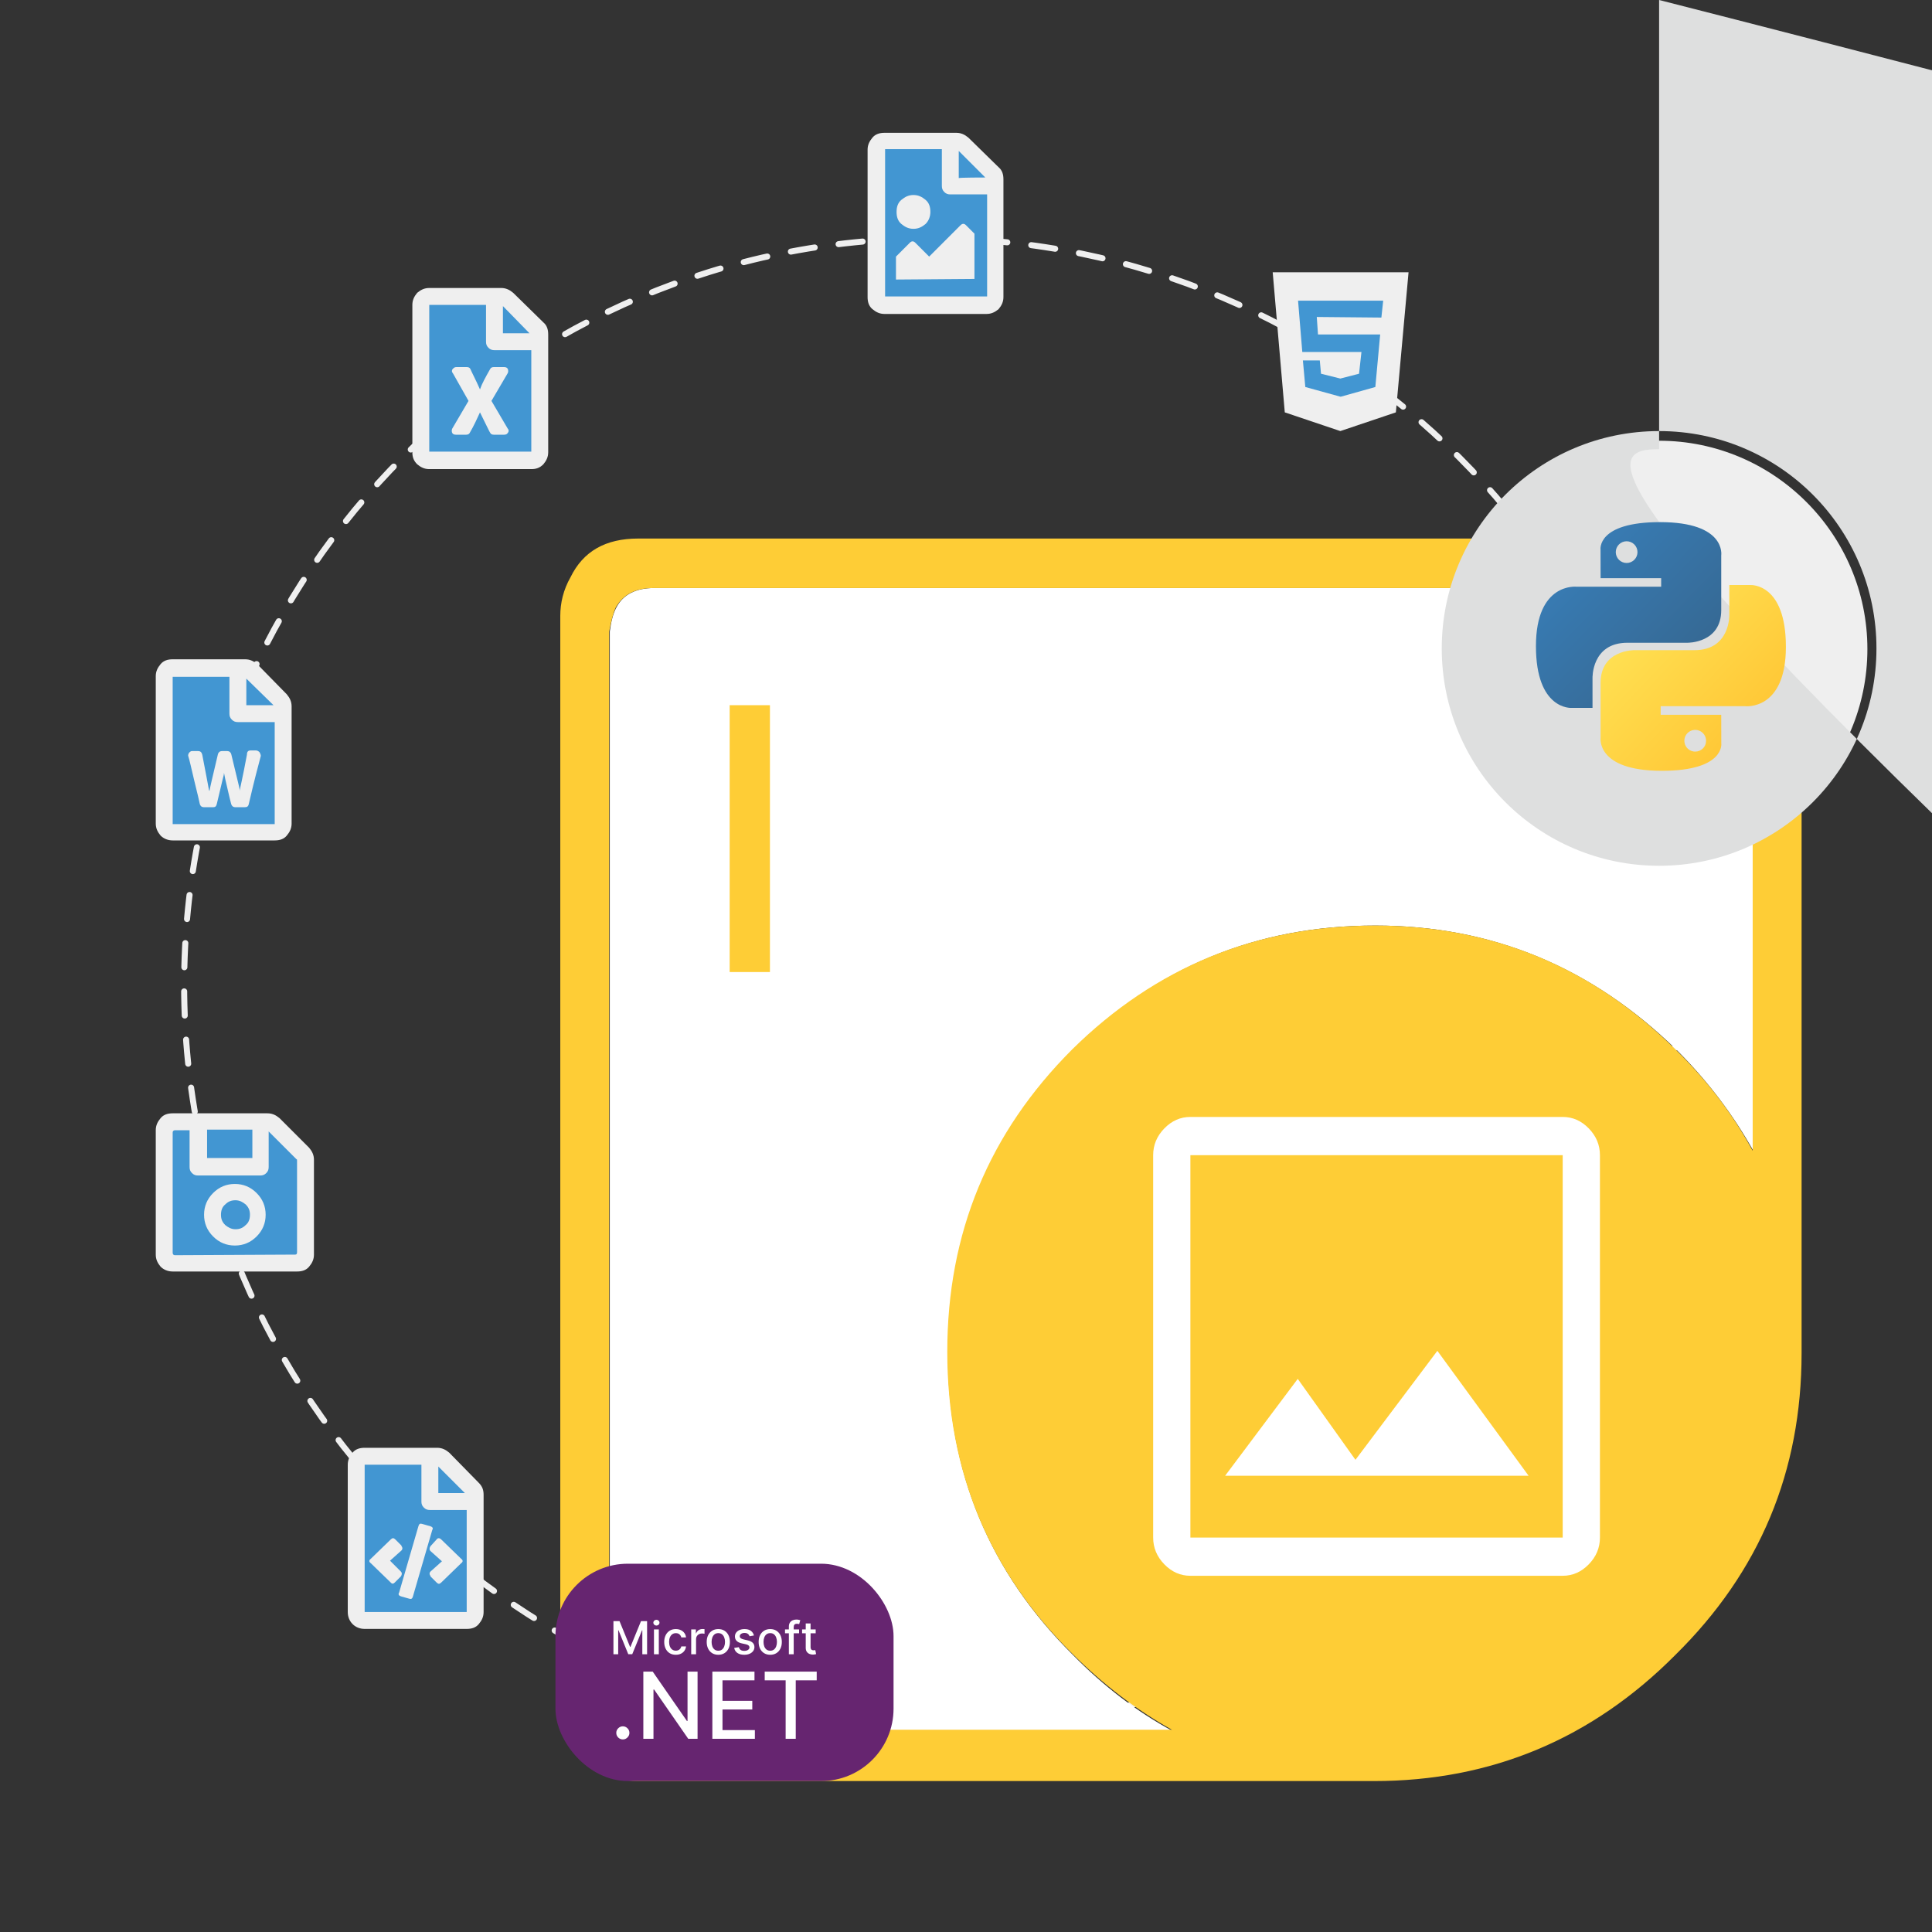 ﻿<svg width="320" height="320" viewBox="0 0 320 320" fill="none" xmlns="http://www.w3.org/2000/svg">
	<rect x="0" y="0" width="320" height="320" fill="#333333" stroke="none"/>
	<path d="M154.2 286.9C222.518 286.9 277.9 231.518 277.9 163.2C277.9 94.882 222.518 39.5 154.2 39.5C85.882 39.5 30.5 94.882 30.5 163.2C30.5 231.518 85.882 286.9 154.2 286.9Z" stroke="#EFEFEF" stroke-miterlimit="10" stroke-linecap="round" stroke-linejoin="round" stroke-dasharray="4 4" />
	<path fill-rule="evenodd" clip-rule="evenodd" d="M227.8 153.3C208.1 153.3 191.5 160.2 177.7 174C163.9 187.7 157 204.4 157 224.1C157 243.8 163.9 260.4 177.7 274.1C182.8 279.3 188.3 283.5 194.2 286.7H108.2C106.8 286.6 105.5 286.2 104.2 285.6C102.1 284.5 101 282.6 101 279.6V104.6C101.2 103.1 101.5 101.7 102.1 100.6C103.2 98.5 105.3 97.4 108.3 97.4H283.2L284.3 97.6C285.4 97.8 286.2 98.1 287 98.4C289.2 99.5 290.4 101.4 290.4 104.6V190.6C287.1 184.7 282.9 179.1 277.8 174C263.7 160.2 247.1 153.3 227.8 153.3Z" fill="white" />
	<path d="M127.525 116.801V161H120.856V116.801H127.525Z" fill="#FECD36" />
	<path fill-rule="evenodd" clip-rule="evenodd" d="M227.8 153.3C247.2 153.3 263.8 160.2 277.7 174C282.9 179.1 287.1 184.7 290.3 190.6V104.6C290.3 101.5 289.2 99.4 286.9 98.4C286.1 98.1 285.2 97.8 284.2 97.6L283.1 97.4H108.2C105.2 97.4 103.2 98.5 102 100.6C101.5 101.7 101.2 103 100.9 104.6V279.4C100.9 282.4 102 284.4 104.1 285.4C105.4 286.1 106.7 286.5 108.1 286.5H194.1C188.2 283.2 182.7 279 177.6 273.9C163.8 260.3 156.9 243.6 156.9 223.9C156.9 204.2 163.8 187.6 177.6 173.8C191.4 160.2 208.1 153.3 227.8 153.3ZM287.7 89.4C289.6 89.8 291.1 90.2 292 90.8C296.3 92.9 298.4 96.6 298.4 102V224.1C298.4 243.7 291.5 260.3 277.5 274.1C263.7 288 247 295 227.6 295H105.6C103.5 295 101.4 294.5 99.2 293.5C94.9 291.3 92.8 287.5 92.8 282.1V102C92.8 99.9 93.3 97.7 94.5 95.6C96.6 91.3 100.3 89.2 105.7 89.2H285.7L287.7 89.4Z" fill="#FECD36" />
	<path d="M197.167 261C195.522 261 194.083 260.367 192.85 259.1C191.617 257.833 191 256.356 191 254.667V191.333C191 189.644 191.617 188.167 192.85 186.9C194.083 185.633 195.522 185 197.167 185H258.833C260.478 185 261.917 185.633 263.15 186.9C264.383 188.167 265 189.644 265 191.333V254.667C265 256.356 264.383 257.833 263.15 259.1C261.917 260.367 260.478 261 258.833 261H197.167ZM197.167 254.667H258.833V191.333H197.167V254.667ZM202.922 244.428H253.181L238.072 223.739L224.506 241.789L214.947 228.383L202.922 244.428Z" fill="white" />
	<path d="M274.8 142C255.8 142 240.3 126.5 240.3 107.5C240.3 88.5 255.8 73 274.8 73C293.8 73 309.3 88.5 309.3 107.5C309.3 126.5 293.9 142 274.8 142Z" fill="#EFEFEF" />
	<path d="M274.8 74Desigmn.4C293 74.4 307.8 89.2 307.8 107.4C307.8 125.6 293 140.4 274.8 140.4C256.6 140.4 241.8 125.6 241.8 107.4C241.8 89.2 256.6 74.4 274.8 74.4ZM274.8 71.4C254.9 71.4 238.8 87.5 238.8 107.4C238.8 127.3 254.9 143.4 274.8 143.4C294.7 143.4 310.8 127.3 310.8 107.4C310.8 87.5 294.7 71.4 274.8 71.4Z" fill="#DEDFDF" />
	<path d="M274.95 86.48C264.44 86.48 265.1 91.04 265.1 91.04L265.11 95.76H275.14V97.18H261.13C261.13 97.18 254.4 96.42 254.4 107.02C254.4 117.62 260.27 117.25 260.27 117.25H263.77V112.33C263.77 112.33 263.58 106.46 269.55 106.46H279.5C279.5 106.46 285.09 106.55 285.09 101.06V91.98C285.09 91.97 285.94 86.48 274.95 86.48ZM269.42 89.65C269.897 89.65 270.355 89.839 270.692 90.176C271.03 90.513 271.22 90.971 271.22 91.448C271.22 91.925 271.031 92.383 270.694 92.72C270.357 93.058 269.899 93.248 269.422 93.248C269.186 93.248 268.952 93.202 268.734 93.111C268.515 93.021 268.317 92.889 268.15 92.722C267.983 92.555 267.85 92.357 267.759 92.138C267.669 91.92 267.622 91.686 267.622 91.45C267.622 91.214 267.668 90.98 267.759 90.761C267.849 90.543 267.981 90.345 268.148 90.178C268.315 90.01 268.513 89.878 268.732 89.787C268.95 89.697 269.184 89.65 269.42 89.65Z" fill="url(#paint0_linear_32_38)" />
	<path d="M275.25 127.67C285.76 127.67 285.1 123.11 285.1 123.11L285.09 118.39H275.06V116.97H289.07C289.07 116.97 295.8 117.73 295.8 107.13C295.8 96.52 289.93 96.9 289.93 96.9H286.43V101.82C286.43 101.82 286.62 107.69 280.65 107.69H270.7C270.7 107.69 265.11 107.6 265.11 113.09V122.17C265.12 122.17 264.27 127.67 275.25 127.67ZM280.78 124.49C280.424 124.49 280.077 124.384 279.781 124.186C279.485 123.989 279.255 123.708 279.119 123.379C278.983 123.05 278.947 122.689 279.017 122.34C279.086 121.991 279.257 121.67 279.509 121.419C279.76 121.167 280.081 120.996 280.43 120.927C280.779 120.857 281.14 120.893 281.469 121.029C281.798 121.165 282.079 121.395 282.276 121.691C282.474 121.987 282.58 122.334 282.58 122.69C282.59 123.69 281.78 124.49 280.78 124.49Z" fill="url(#paint1_linear_32_38)" />
	<path d="M212.9 47.1L231.2 48.2L229.8 65.2L222.6 70.2L215.4 66.7L212.9 47.1Z" fill="#4296D2" />
	<path d="M159.3 50.4H163.4L164.8 47.1L165.4 27.7L158.8 23.9H146.3L145.3 38.1L145.8 50L159.3 50.4Z" fill="#4296D2" />
	<path d="M89 54.9L82.1 48.7L70.4 49.1L69.9 74.9L70.7 75.8H89V54.9Z" fill="#4296D2" />
	<path d="M46.5 116.5L40.3 110.3H28.1V137.2L46.5 137.6V116.5Z" fill="#4296D2" />
	<path d="M51 191.1L44.9 185.6L28.7 185.3L27.2 187.1V208.7L50.5 209.1L51 191.1Z" fill="#4296D2" />
	<path d="M78.8 247.1L72.8 241.1L58.4 240.7L59 268H77.7L78.8 247.1Z" fill="#4296D2" />
	<path d="M210.8 45.1H233.3L231.2 68.3L222 71.4L212.8 68.3L210.8 45.1ZM228.8 52.6L229.1 49.8H215L215.7 58.3H225.5L225.1 61.9L222 62.7L218.8 61.9L218.6 59.7H215.8L216.2 64.1L222 65.7H222.1L227.8 64.1L228.6 55.4H218.3L218.1 52.5L228.8 52.6Z" fill="#EFEFEF" />
	<path d="M165.4 27.7C166 28.2 166.2 28.9 166.2 29.7V49.2C166.2 50 165.9 50.6 165.4 51.2C164.8 51.7 164.2 52 163.4 52H146.5C145.7 52 145.1 51.7 144.5 51.2C143.9 50.7 143.7 50 143.7 49.2V24.8C143.7 24 144 23.4 144.5 22.8C145 22.2 145.7 22 146.5 22H158.4C159.2 22 159.8 22.3 160.4 22.8L165.4 27.7ZM146.6 49.1H163.5V32.2H157.4C157 32.2 156.7 32.1 156.4 31.8C156.1 31.5 156 31.2 156 30.8V24.7H146.6V49.1ZM149.3 33.1C149.9 32.6 150.5 32.3 151.3 32.3C152.1 32.3 152.7 32.6 153.3 33.1C153.9 33.6 154.1 34.3 154.1 35.1C154.1 35.9 153.8 36.6 153.3 37.1C152.7 37.6 152.1 37.9 151.3 37.9C150.5 37.9 149.9 37.6 149.3 37.1C148.7 36.6 148.5 35.9 148.5 35.1C148.5 34.3 148.7 33.6 149.3 33.1ZM148.4 46.3V42.5L150.7 40.2C151 39.9 151.3 39.9 151.6 40.2L153.9 42.5L159.1 37.3C159.4 37 159.7 37 160 37.3L161.4 38.7V46.2L148.4 46.3ZM163.2 29.4L158.8 25V29.5C158.8 29.4 163.2 29.4 163.2 29.4Z" fill="#EFEFEF" />
	<path d="M90 53.4C90.6 53.9 90.8 54.6 90.8 55.4V74.9C90.8 75.7 90.5 76.3 90 76.9C89.4 77.5 88.8 77.7 88 77.7H71.1C70.3 77.7 69.7 77.4 69.1 76.9C68.5 76.3 68.3 75.7 68.3 74.9V50.5C68.3 49.7 68.6 49.1 69.1 48.5C69.7 48 70.3 47.7 71.1 47.7H83C83.8 47.7 84.4 48 85 48.5L90 53.4ZM71.1 74.8H88V58H81.9C81.5 58 81.2 57.9 80.9 57.6C80.6 57.3 80.5 57 80.5 56.6V50.5H71.1V74.8ZM83.5 60.8C83.8 60.8 84 60.9 84.1 61.1C84.2 61.3 84.2 61.6 84.1 61.8C82.7 64.2 81.8 65.7 81.4 66.4L84.1 71C84.3 71.2 84.3 71.5 84.1 71.7C84 71.9 83.8 72 83.5 72H81.8C81.5 72 81.3 71.9 81.2 71.7C81.1 71.6 80.6 70.5 79.5 68.3C79 69.4 78.5 70.5 77.8 71.7C77.7 71.9 77.5 72 77.2 72H75.5C75.2 72 75 71.9 74.9 71.7C74.8 71.5 74.8 71.2 74.9 71L77.6 66.4L75 61.8C74.8 61.6 74.8 61.3 75 61.1C75.2 60.9 75.3 60.8 75.6 60.8H77.3C77.6 60.8 77.8 60.9 77.9 61.1C78.2 61.8 78.8 62.9 79.5 64.5C79.8 63.6 80.4 62.5 81.2 61.1C81.3 60.9 81.5 60.8 81.8 60.8H83.5ZM87.7 55.2L83.3 50.7V55.2H87.7Z" fill="#EFEFEF" />
	<path d="M47.5 115C48 115.6 48.3 116.2 48.3 117V136.4C48.3 137.2 48 137.8 47.5 138.4C47 139 46.3 139.2 45.5 139.2H28.6C27.8 139.2 27.1 138.9 26.6 138.4C26.1 137.8 25.8 137.2 25.8 136.4V112C25.8 111.2 26.1 110.6 26.6 110C27.1 109.4 27.8 109.2 28.6 109.2H40.6C41.4 109.2 42 109.5 42.6 110L47.5 115ZM28.6 136.5H45.5V119.6H39.4C39 119.6 38.7 119.5 38.4 119.2C38.1 118.9 38 118.6 38 118.2V112.1H28.6V136.5ZM41.5 124.3H42.4C42.6 124.3 42.8 124.4 43 124.6C43.1 124.8 43.2 125 43.2 125.2C42.8 126.7 42.1 129.3 41.2 133.2C41.1 133.6 40.9 133.7 40.5 133.7H39C38.6 133.7 38.4 133.5 38.3 133.2C38 132.1 37.7 130.7 37.3 129L37.1 128C37.1 128.3 37 128.6 36.9 129L35.9 133.2C35.8 133.6 35.6 133.7 35.3 133.7H33.8C33.4 133.7 33.2 133.5 33.1 133.2C33 132.7 32.7 131.4 32.2 129.4C31.7 127.3 31.4 125.9 31.2 125.3C31.1 125.1 31.2 124.9 31.3 124.7C31.5 124.5 31.6 124.4 31.8 124.4H32.8C33.2 124.4 33.4 124.6 33.5 125C34.2 128.7 34.6 130.7 34.6 130.8C34.6 130.8 34.6 130.9 34.7 131C34.7 130.8 35.2 128.7 36.1 124.9C36.2 124.6 36.4 124.4 36.8 124.4H37.6C38 124.4 38.2 124.6 38.3 124.9C39.2 128.7 39.7 130.6 39.7 130.8C39.7 130.8 39.7 130.9 39.7 131C39.7 130.8 40.2 128.8 40.9 125C40.9 124.5 41.1 124.3 41.5 124.3ZM45.3 116.8L40.8 112.4V116.8H45.3Z" fill="#EFEFEF" />
	<path d="M51.2 190.1C51.7 190.7 52 191.3 52 192.1V207.8C52 208.6 51.7 209.2 51.2 209.8C50.7 210.4 50 210.6 49.2 210.6H28.6C27.8 210.6 27.1 210.3 26.6 209.8C26.1 209.2 25.8 208.6 25.8 207.8V187.2C25.8 186.4 26.1 185.8 26.6 185.2C27.1 184.6 27.8 184.4 28.6 184.4H44.3C45.1 184.4 45.7 184.7 46.3 185.2L51.2 190.1ZM48.9 207.8C49.1 207.8 49.2 207.7 49.2 207.4V192.2C49.2 192.1 49.2 192 49.1 192L44.5 187.4V193.3C44.5 193.7 44.4 194 44.1 194.3C43.8 194.6 43.5 194.7 43.1 194.7H32.8C32.4 194.7 32.1 194.6 31.8 194.3C31.5 194 31.4 193.7 31.4 193.3V187.2H29C28.8 187.2 28.6 187.3 28.6 187.6V207.5C28.6 207.7 28.7 207.9 29 207.9L48.9 207.8ZM35.3 197.6C36.3 196.6 37.5 196.1 38.9 196.1C40.3 196.1 41.5 196.6 42.5 197.6C43.5 198.6 44 199.8 44 201.2C44 202.6 43.5 203.8 42.5 204.8C41.5 205.8 40.3 206.3 38.9 206.3C37.5 206.3 36.3 205.8 35.3 204.8C34.3 203.8 33.8 202.6 33.8 201.2C33.8 199.8 34.3 198.6 35.3 197.6ZM41.8 187.1H34.3V191.8H41.8V187.1ZM37.3 202.9C37.8 203.3 38.3 203.6 39 203.6C39.7 203.6 40.2 203.4 40.7 202.9C41.2 202.5 41.4 201.9 41.4 201.2C41.4 200.5 41.2 200 40.7 199.5C40.2 199.1 39.7 198.8 39 198.8C38.3 198.8 37.8 199 37.3 199.5C36.8 199.9 36.6 200.5 36.6 201.2C36.6 201.9 36.8 202.4 37.3 202.9Z" fill="#EFEFEF" />
	<path d="M79.3 245.6C79.9 246.2 80.1 246.8 80.1 247.6V267C80.1 267.8 79.8 268.4 79.3 269C78.8 269.6 78.1 269.8 77.3 269.8H60.4C59.6 269.8 58.9 269.5 58.4 269C57.9 268.5 57.6 267.8 57.6 267V242.6C57.6 241.8 57.9 241.2 58.4 240.6C58.9 240 59.6 239.8 60.4 239.8H72.4C73.2 239.8 73.8 240.1 74.4 240.6L79.3 245.6ZM77.3 267V250.1H71.2C70.8 250.1 70.5 250 70.2 249.7C69.9 249.4 69.8 249.1 69.8 248.7V242.6H60.4V267H77.3ZM66.4 260.3C66.6 260.5 66.6 260.8 66.4 261.1L65.4 262.1C65.3 262.2 65.2 262.3 65 262.3C64.9 262.3 64.8 262.2 64.7 262.1L61.4 258.9C61.1 258.7 61.1 258.4 61.4 258.2L64.7 255C65 254.7 65.2 254.7 65.5 255L66.5 256V256.1C66.7 256.3 66.7 256.6 66.5 256.8L64.6 258.5L66.4 260.3ZM69.9 252.4L71.3 252.8C71.6 252.9 71.8 253.1 71.6 253.4L68.4 264.4C68.3 264.8 68.1 264.9 67.8 264.8L66.4 264.4C66.1 264.3 65.9 264.1 66.1 263.8L69.3 252.8C69.4 252.4 69.6 252.3 69.9 252.4ZM71.3 256.9C71.1 256.7 71.1 256.4 71.3 256.1L72.3 255C72.5 254.7 72.8 254.7 73.1 255L76.4 258.2C76.7 258.4 76.7 258.7 76.4 258.9L73.1 262.1C72.8 262.4 72.6 262.4 72.3 262.1L71.3 261.1V261C71.1 260.8 71.1 260.5 71.3 260.3L73.2 258.6L71.3 256.9ZM72.6 242.9V247.3H77L72.6 242.9Z" fill="#EFEFEF" />
	<rect x="92" y="259" width="56" height="36" rx="12" fill="#662570" />
	<path d="M101.604 268.506H102.61L104.359 272.777H104.423L106.172 268.506H107.178V274H106.389V270.025H106.338L104.718 273.992H104.063L102.443 270.022H102.392V274H101.604V268.506ZM108.319 274V269.88H109.121V274H108.319ZM108.724 269.244C108.584 269.244 108.464 269.197 108.364 269.104C108.266 269.01 108.217 268.897 108.217 268.766C108.217 268.634 108.266 268.521 108.364 268.428C108.464 268.334 108.584 268.286 108.724 268.286C108.863 268.286 108.982 268.334 109.08 268.428C109.181 268.521 109.231 268.634 109.231 268.766C109.231 268.897 109.181 269.01 109.08 269.104C108.982 269.197 108.863 269.244 108.724 269.244ZM111.935 274.083C111.536 274.083 111.193 273.993 110.905 273.812C110.619 273.63 110.399 273.379 110.245 273.058C110.091 272.738 110.015 272.372 110.015 271.959C110.015 271.54 110.093 271.171 110.251 270.851C110.408 270.529 110.63 270.278 110.916 270.097C111.202 269.916 111.539 269.826 111.927 269.826C112.24 269.826 112.519 269.884 112.764 270C113.009 270.115 113.207 270.276 113.357 270.483C113.509 270.691 113.599 270.933 113.628 271.21H112.847C112.804 271.017 112.706 270.851 112.552 270.711C112.4 270.572 112.196 270.502 111.941 270.502C111.717 270.502 111.521 270.561 111.353 270.679C111.187 270.795 111.057 270.962 110.964 271.178C110.871 271.393 110.825 271.647 110.825 271.94C110.825 272.24 110.87 272.5 110.962 272.718C111.053 272.936 111.181 273.105 111.348 273.225C111.516 273.345 111.714 273.404 111.941 273.404C112.093 273.404 112.23 273.377 112.354 273.321C112.479 273.264 112.584 273.183 112.668 273.077C112.753 272.972 112.813 272.845 112.847 272.696H113.628C113.599 272.963 113.513 273.201 113.368 273.41C113.223 273.619 113.029 273.784 112.786 273.903C112.544 274.023 112.261 274.083 111.935 274.083ZM114.486 274V269.88H115.261V270.534H115.304C115.379 270.312 115.511 270.138 115.701 270.011C115.892 269.882 116.109 269.818 116.35 269.818C116.4 269.818 116.459 269.82 116.527 269.823C116.597 269.827 116.651 269.831 116.691 269.837V270.604C116.658 270.595 116.601 270.585 116.519 270.574C116.437 270.562 116.354 270.556 116.272 270.556C116.083 270.556 115.914 270.596 115.765 270.676C115.619 270.755 115.502 270.865 115.416 271.006C115.331 271.146 115.288 271.305 115.288 271.484V274H114.486ZM118.973 274.083C118.587 274.083 118.249 273.995 117.962 273.818C117.674 273.641 117.45 273.393 117.291 273.075C117.132 272.756 117.052 272.384 117.052 271.959C117.052 271.531 117.132 271.157 117.291 270.837C117.45 270.517 117.674 270.269 117.962 270.092C118.249 269.915 118.587 269.826 118.973 269.826C119.359 269.826 119.696 269.915 119.984 270.092C120.272 270.269 120.496 270.517 120.655 270.837C120.814 271.157 120.894 271.531 120.894 271.959C120.894 272.384 120.814 272.756 120.655 273.075C120.496 273.393 120.272 273.641 119.984 273.818C119.696 273.995 119.359 274.083 118.973 274.083ZM118.976 273.41C119.226 273.41 119.433 273.344 119.598 273.211C119.762 273.079 119.884 272.903 119.963 272.683C120.043 272.463 120.083 272.221 120.083 271.956C120.083 271.693 120.043 271.452 119.963 271.232C119.884 271.01 119.762 270.832 119.598 270.698C119.433 270.564 119.226 270.497 118.976 270.497C118.723 270.497 118.514 270.564 118.348 270.698C118.183 270.832 118.061 271.01 117.98 271.232C117.902 271.452 117.862 271.693 117.862 271.956C117.862 272.221 117.902 272.463 117.98 272.683C118.061 272.903 118.183 273.079 118.348 273.211C118.514 273.344 118.723 273.41 118.976 273.41ZM124.876 270.886L124.149 271.014C124.119 270.921 124.071 270.833 124.005 270.749C123.94 270.665 123.853 270.596 123.742 270.542C123.631 270.489 123.492 270.462 123.326 270.462C123.099 270.462 122.909 270.513 122.757 270.615C122.605 270.715 122.529 270.844 122.529 271.004C122.529 271.141 122.58 271.252 122.682 271.336C122.784 271.42 122.949 271.489 123.176 271.543L123.83 271.693C124.209 271.781 124.492 271.916 124.678 272.098C124.864 272.281 124.957 272.517 124.957 272.809C124.957 273.056 124.885 273.276 124.742 273.469C124.601 273.66 124.403 273.81 124.149 273.92C123.897 274.029 123.605 274.083 123.272 274.083C122.811 274.083 122.434 273.985 122.143 273.788C121.851 273.59 121.673 273.308 121.606 272.943L122.382 272.825C122.43 273.027 122.529 273.18 122.679 273.284C122.83 273.386 123.025 273.437 123.267 273.437C123.53 273.437 123.74 273.382 123.897 273.273C124.055 273.162 124.133 273.027 124.133 272.868C124.133 272.739 124.085 272.631 123.988 272.543C123.894 272.456 123.748 272.39 123.551 272.345L122.854 272.192C122.469 272.104 122.185 271.965 122.001 271.774C121.818 271.582 121.727 271.34 121.727 271.047C121.727 270.803 121.795 270.591 121.931 270.408C122.067 270.226 122.255 270.084 122.494 269.982C122.734 269.878 123.008 269.826 123.318 269.826C123.763 269.826 124.114 269.923 124.369 270.116C124.625 270.307 124.794 270.564 124.876 270.886ZM127.574 274.083C127.188 274.083 126.851 273.995 126.563 273.818C126.275 273.641 126.052 273.393 125.892 273.075C125.733 272.756 125.654 272.384 125.654 271.959C125.654 271.531 125.733 271.157 125.892 270.837C126.052 270.517 126.275 270.269 126.563 270.092C126.851 269.915 127.188 269.826 127.574 269.826C127.961 269.826 128.298 269.915 128.586 270.092C128.874 270.269 129.097 270.517 129.256 270.837C129.415 271.157 129.495 271.531 129.495 271.959C129.495 272.384 129.415 272.756 129.256 273.075C129.097 273.393 128.874 273.641 128.586 273.818C128.298 273.995 127.961 274.083 127.574 274.083ZM127.577 273.41C127.827 273.41 128.035 273.344 128.199 273.211C128.364 273.079 128.485 272.903 128.564 272.683C128.645 272.463 128.685 272.221 128.685 271.956C128.685 271.693 128.645 271.452 128.564 271.232C128.485 271.01 128.364 270.832 128.199 270.698C128.035 270.564 127.827 270.497 127.577 270.497C127.325 270.497 127.116 270.564 126.949 270.698C126.785 270.832 126.662 271.01 126.582 271.232C126.503 271.452 126.464 271.693 126.464 271.956C126.464 272.221 126.503 272.463 126.582 272.683C126.662 272.903 126.785 273.079 126.949 273.211C127.116 273.344 127.325 273.41 127.577 273.41ZM132.351 269.88V270.523H130.023V269.88H132.351ZM130.661 274V269.402C130.661 269.145 130.718 268.931 130.83 268.761C130.943 268.589 131.092 268.462 131.278 268.377C131.464 268.292 131.666 268.249 131.884 268.249C132.045 268.249 132.183 268.262 132.298 268.289C132.412 268.314 132.497 268.337 132.552 268.359L132.365 269.008C132.327 268.997 132.279 268.985 132.22 268.97C132.161 268.954 132.089 268.946 132.005 268.946C131.81 268.946 131.671 268.994 131.587 269.091C131.504 269.188 131.463 269.327 131.463 269.509V274H130.661ZM135.102 269.88V270.523H132.851V269.88H135.102ZM133.455 268.892H134.257V272.79C134.257 272.946 134.28 273.063 134.327 273.142C134.373 273.218 134.433 273.271 134.507 273.3C134.582 273.327 134.663 273.34 134.751 273.34C134.815 273.34 134.871 273.336 134.92 273.327C134.968 273.318 135.006 273.311 135.032 273.305L135.177 273.968C135.131 273.986 135.065 274.004 134.979 274.021C134.893 274.041 134.786 274.052 134.657 274.054C134.446 274.057 134.249 274.02 134.067 273.941C133.884 273.862 133.737 273.741 133.624 273.576C133.511 273.412 133.455 273.205 133.455 272.957V268.892ZM103.163 288.103C102.866 288.103 102.61 287.998 102.397 287.788C102.183 287.574 102.076 287.317 102.076 287.016C102.076 286.719 102.183 286.466 102.397 286.256C102.61 286.042 102.866 285.935 103.163 285.935C103.46 285.935 103.715 286.042 103.929 286.256C104.143 286.466 104.25 286.719 104.25 287.016C104.25 287.216 104.199 287.399 104.098 287.565C104 287.728 103.869 287.859 103.706 287.957C103.543 288.054 103.362 288.103 103.163 288.103ZM115.539 276.871V288H113.996L108.339 279.838H108.236V288H106.556V276.871H108.111L113.773 285.044H113.876V276.871H115.539ZM117.989 288V276.871H124.966V278.316H119.668V281.707H124.602V283.147H119.668V286.554H125.031V288H117.989ZM126.66 278.316V276.871H135.274V278.316H131.801V288H130.127V278.316H126.66Z" fill="white" />
	<defs>
		<linearGradient id="paint0_linear_32_38" x1="258.288" y1="90.317" x2="278.787" y2="110.58" gradientUnits="userSpaceOnUse">
			<stop stop-color="#387EB8" />
			<stop offset="1" stop-color="#366994" />
		</linearGradient>
		<linearGradient id="paint1_linear_32_38" x1="270.883" y1="103.326" x2="292.898" y2="124.156" gradientUnits="userSpaceOnUse">
			<stop stop-color="#FFE052" />
			<stop offset="1" stop-color="#FFC331" />
		</linearGradient>
	</defs>
</svg>
